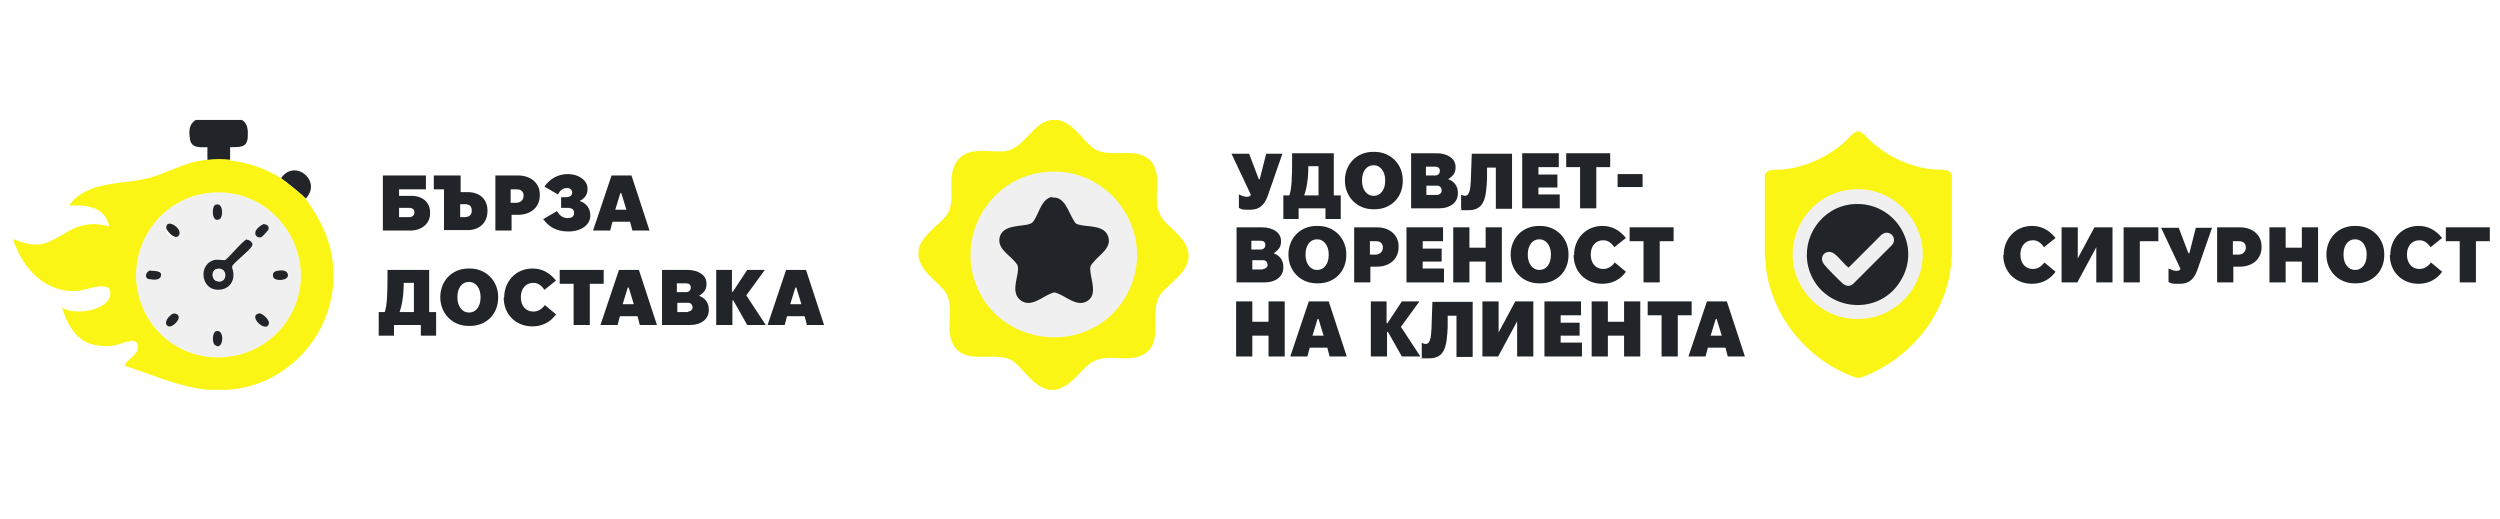 <?xml version="1.0" encoding="UTF-8"?>
<svg id="Layer_1" xmlns="http://www.w3.org/2000/svg" version="1.1" viewBox="0 0 540 112">
  <!-- Generator: Adobe Illustrator 29.1.0, SVG Export Plug-In . SVG Version: 2.1.0 Build 142)  -->
  <defs>
    <style>
      .st0 {
        fill: #faf514;
      }

      .st1 {
        fill: #f1f0f0;
      }

      .st2 {
        fill: #212529;
      }

      .st3 {
        fill: #fff;
      }
    </style>
  </defs>
  <rect class="st3" width="540" height="112"/>
  <g>
    <path class="st2" d="M52.2,25.9c1.4.7,1.4,2.4,1.3,3.9-.2,2.3-2.1,1.9-3.8,2h-4.9c-1.6,0-3.6.3-3.8-2-.2-1.5-.2-3,1.3-3.9h9.9Z"/>
    <path class="st1" d="M45.8,41.6c14.7-1.1,24.4,15.4,16.2,27.7-7.2,10.8-23.4,10.5-30.1-.7-6.8-11.4.7-26,13.9-27h0ZM46.6,44.2c-1,.3-.9,4.1.9,3.1.7-.4.8-3.6-.9-3.1ZM38.5,51c1.4-1.3-2.6-4-2.6-1.8s1.8,2.5,2.6,1.8ZM56.8,48.4c-.4,0-1.5,1.2-1.6,1.5-.3.8.6,1.5,1.3,1.2.2,0,1.5-1.4,1.5-1.7.2-.8-.5-1.2-1.2-1.1h0ZM53.4,51.8c-.8,0-3.8,3.8-4.7,4.5-1.3,0-2.2-.4-3.3.4-2.2,1.5-1.7,5.3,1,5.9,2.4.5,4.3-1.2,4.1-3.6,0-.5-.5-1-.2-1.5.7-1,4-3.5,4.3-4.4.2-.6-.5-1.3-1.1-1.2h0ZM32.6,58.5c-1.2.2-1.3,1.7-.2,1.9,1,0,2.5.3,2.5-1s-1.5-1-2.2-.8h0ZM60,58.5c-.8,0-1,.5-.9,1.3.2,1,3.2,1.1,3.2-.3s-1.4-1.1-2.2-1h0ZM37.5,67.7c-.7.2-1.9,1.5-1.6,2.3.7,1.5,2.9-.7,2.7-1.6,0-.5-.6-.8-1.1-.7h0ZM55.9,67.7c-2.4.5,1.8,4.5,2.2,2.1,0-.6-1.5-2.2-2.2-2.1ZM46.8,71.5c-1,.2-1,2.6-.4,3,1.8,1.4,2.3-3.4.4-3Z"/>
    <path class="st2" d="M66,42.9c-.5-.7-4.4-3.8-5.3-4.4,3-4.4,9,.7,5.3,4.4Z"/>
    <path class="st2" d="M49.7,31.7v3c-1.6-.2-3.3-.2-4.9,0v-3h4.9Z"/>
    <path class="st0" d="M49.7,34.7c3.7.3,7.9,1.8,11,3.8.9.6,4.8,3.7,5.3,4.4,3.3,4.6,5.7,9.4,6,15.2v2.7c-.6,12.4-10.7,22.8-23.1,23.4h-3.9c-6.4-.6-12.1-3.3-18.1-5.2.7-1.7,3.4-2.4,2.8-4.6-.5-1.8-4,.2-5.4.3-1.6.2-3.5,0-5-.5-3.2-1.2-5-4.6-5.9-7.8,2.5,1.8,9.9.8,10.4-2.7s-5.3-1-6.8-.9c-7.1.7-12.2-4.8-14.2-11.2,1.8.7,3.6,1.4,5.6,1.2,3.1-.3,5.8-3,8.7-3.9,2.2-.7,4.2-.6,6.5,0-.4-1.8-1.5-3.3-3.2-3.9-.5-.2-2.2-.6-2.7-.6h-2.8c3.8-5.3,11-4.5,16.6-5.8,4.8-1.1,8.2-3.7,13.4-4.1,1.6-.2,3.3-.2,4.9,0h0v.2h0ZM45.8,41.6c-13.2,1-20.6,15.6-13.9,27,6.7,11.2,22.8,11.5,30.1.7,8.2-12.3-1.5-28.8-16.2-27.7h0Z"/>
    <path class="st2" d="M53.4,51.8c.6,0,1.3.7,1.1,1.2-.3.9-3.6,3.4-4.3,4.4-.2.5.2,1,.2,1.5.3,2.5-1.7,4.1-4.1,3.6-2.6-.6-3.2-4.4-1-5.9,1.2-.8,2.1-.4,3.3-.4.9-.6,3.9-4.3,4.7-4.5h0ZM46.8,58.1c-1.2.3-1.2,2.2,0,2.6,2.4.8,2.6-3.1,0-2.6Z"/>
    <path class="st2" d="M60,58.5c.8-.2,2.2-.2,2.2,1s-3,1.3-3.2.3c-.2-.8.2-1.2.9-1.3h0Z"/>
    <path class="st2" d="M55.9,67.7c.7-.2,2.3,1.4,2.2,2.1-.4,2.4-4.7-1.5-2.2-2.1Z"/>
    <path class="st2" d="M46.6,44.2c1.7-.5,1.6,2.7.9,3.1-1.8,1.1-1.9-2.8-.9-3.1Z"/>
    <path class="st2" d="M56.8,48.4c.7,0,1.4.3,1.2,1.1,0,.2-1.3,1.6-1.5,1.7-.8.3-1.6-.3-1.3-1.2,0-.4,1.2-1.5,1.6-1.5h0Z"/>
    <path class="st2" d="M46.8,71.5c1.9-.3,1.4,4.5-.4,3-.6-.4-.6-2.9.4-3Z"/>
    <path class="st2" d="M38.5,51c-.8.8-2.6-1.2-2.6-1.8,0-2.3,4,.4,2.6,1.8Z"/>
    <path class="st2" d="M32.6,58.5c.7,0,2.2,0,2.2.8,0,1.3-1.5,1.2-2.5,1-1.1,0-1-1.6.2-1.9h0Z"/>
    <path class="st2" d="M37.5,67.7c.5,0,1,.2,1.1.7.2,1-2.1,3.1-2.7,1.6-.3-.8.9-2.1,1.6-2.3h0Z"/>
    <path class="st1" d="M46.8,58.1c2.5-.6,2.3,3.3,0,2.6-1.1-.3-1.1-2.3,0-2.6Z"/>
  </g>
  <g>
    <circle class="st1" cx="228.1" cy="55.1" r="20.9"/>
    <path class="st0" d="M228.5,25.9c3.3.7,5,3.9,7.4,5.9,3.3,2.8,9.2-.4,12.5,2.8,3.3,3.3-.2,9,2.8,12.8,1.9,2.3,4.9,4,5.5,7.2v1.4c-.7,3.3-3.9,5-5.9,7.4-2.9,3.5.9,10.3-3.7,13.1-3.7,2.2-8.4-.7-11.9,2.2-2.3,1.9-4,4.8-7.2,5.5h-1.4c-3.3-.7-5-3.8-7.4-5.9-3.4-2.9-10.2.8-13.1-3.5-2.4-3.6.6-8.6-2.2-12.1-1.9-2.3-4.9-4-5.5-7.2v-1.4c.4-2.9,4.1-5.3,5.9-7.4,2.5-3,0-8,2.2-11.6s6.8-2.2,10.2-2.4c4.5-.3,6.3-6.3,10.4-6.8h1.4,0ZM226.3,37.1c-13,.9-20.8,15.2-14.4,26.7,6.4,11.5,23.8,12.4,31,.7,7.7-12.5-2-28.4-16.6-27.4h0Z"/>
    <path class="st2" d="M227.2,42.7c2.7-.4,3.5,2.9,4.6,4.7.4.6.4.9,1.1,1.1,2.1.6,5.7,0,6.5,2.7.7,2.4-1.9,3.8-3.1,5.3-.6.7-.9.9-.8,1.9.1,2,1.6,5.2-.6,6.6-2.2,1.4-4.5-.9-6.4-1.6-.7-.3-.8-.3-1.5,0-1.9.7-4.3,3.1-6.5,1.5s-.7-4.7-.6-6.7c0-1-.2-1.1-.8-1.8-1.3-1.5-3.9-2.9-3.1-5.4.8-2.3,4.1-2.1,6-2.5,1.1-.3,1.1-.5,1.7-1.5.9-1.6,1.5-4.2,3.7-4.5h0l-.2.2h0Z"/>
  </g>
  <g>
    <circle class="st1" cx="401.3" cy="55" r="15.7"/>
    <path class="st0" d="M401.7,28.4c1,.5,1.7,1.5,2.5,2.2,3.7,3.3,8.4,5.5,13.4,6,1,0,2.9,0,3.5.5.2.2.4.3.5.7v17.6c-.2.7-.1,1.4-.2,2.1-1.3,11-9.2,20.4-19.6,24.1h-.8c-10.4-3.6-18.3-13-19.6-24.1,0-.7,0-1.4-.2-2v-17.7c.1-.3.2-.5.5-.7.6-.6,2.6-.4,3.5-.5,4.8-.5,9.6-2.7,13.2-5.9.9-.8,1.6-1.8,2.6-2.3h.8,0ZM400.2,40.9c-11,.8-16.9,13.7-10.1,22.5,6.2,8.1,18.6,7.1,23.5-1.8,5.3-9.7-2.4-21.5-13.4-20.7h0Z"/>
    <path class="st2" d="M400.3,44.1c8.9-.7,15,8.9,10.2,16.6-5,8.2-17.5,6.3-19.9-3-1.6-6.5,2.9-13,9.6-13.6h0ZM407.2,50.3c-.2,0-.6.3-.8.4l-7.1,7.1c-1.1-.8-2-2.2-3.1-3-1.7-1.2-3.5.6-2.2,2.3.6.8,3.4,3.6,4.1,4.2.8.6,1.5.6,2.2,0l8.4-8.4c1-1.2,0-2.9-1.5-2.6h0Z"/>
  </g>
  <g>
    <path class="st2" d="M82.7,37.9h9.3v3h-5.8v1.4h2.6c2.5,0,4.1,1.4,4.1,3.6v.2c0,2.2-1.8,3.7-4.3,3.7h-5.9s0-11.9,0-11.9ZM88.5,46.9c.5,0,1-.4,1-.9v-.2c0-.6-.5-.9-1-.9h-2.3v2s2.3,0,2.3,0Z"/>
    <path class="st2" d="M96,40.9h-2.3v-3h5.8v3.6h1.5c2.7,0,4.3,1.6,4.3,4h0c0,2.6-1.7,4.2-4.3,4.2h-5.1v-8.9h0ZM100.3,46.9c1,0,1.6-.4,1.6-1.4h0c0-1-.5-1.4-1.6-1.4h-.9v2.8s.9,0,.9,0Z"/>
    <path class="st2" d="M107,37.9h4.9c2.8,0,4.7,1.7,4.7,4.1v.2c0,2.5-1.9,4.2-4.7,4.2h-1.4v3.4h-3.5v-11.9ZM111.5,43.8c1,0,1.6-.7,1.6-1.5h0c0-.9-.5-1.4-1.5-1.4h-1.3v2.9h1.2Z"/>
    <path class="st2" d="M117.4,47.3l2.9-1.7c.6,1,1.3,1.5,2.3,1.5s1.4-.4,1.4-1.1h0c0-.7-.4-1.1-1.4-1.1h-1.4v-2.3h1c.9,0,1.4-.4,1.4-1h0c0-.6-.5-1-1.1-1-.9,0-1.5.5-2,1.4l-2.9-1.7c1.2-1.7,2.9-2.7,5.1-2.7s4.2,1.3,4.2,3.1v.2c0,1.1-.6,2-1.7,2.5,1.5.5,2.3,1.7,2.3,3v.2c0,2-2,3.4-4.7,3.4s-4.2-1-5.5-2.7h0Z"/>
    <path class="st2" d="M132,37.9h4.4l3.9,11.9h-3.7l-.5-1.9h-3.8l-.5,1.9h-3.7l4-11.9h0ZM135.3,45.3l-1.1-3.6h-.2l-1.1,3.6h2.4Z"/>
    <path class="st2" d="M81.9,67.4h1.2c.5-1.3.6-3.9.6-7.9v-1.2h9v9.1h1.5v5.1h-3.3v-2.3h-5.8v2.3h-3.3v-5.1h.1ZM89.4,61.1h-2.2c0,2.8-.4,5-.9,6.3h3.1v-6.3Z"/>
    <path class="st2" d="M95.1,64.2c0-3.5,2.5-6.2,6.1-6.2h.3c3.5,0,6.1,2.7,6.1,6.1v.2c0,3.5-2.5,6.1-6.1,6.1h-.3c-3.5,0-6.1-2.7-6.1-6.2v-.2.2ZM101.2,67.5h.2c1.3,0,2.4-1.2,2.4-3.2v-.2c0-1.9-1.1-3.2-2.4-3.2h-.2c-1.3,0-2.4,1.2-2.4,3.2v.2c0,1.9,1.1,3.2,2.4,3.2Z"/>
    <path class="st2" d="M108.9,64.3h0c0-3.6,2.6-6.3,6.1-6.3h0c2.1,0,3.7.9,5.1,2.6l-2.5,2c-.7-1-1.4-1.5-2.4-1.5h0c-1.6,0-2.7,1.2-2.7,3.1h0c0,1.9,1.1,3.1,2.7,3.1h0c1,0,1.8-.5,2.5-1.4l2.4,2c-1.2,1.7-3,2.6-5.1,2.6h0c-3.6,0-6.2-2.6-6.2-6.2h0Z"/>
    <path class="st2" d="M123.9,61.3h-3v-3h9.5v3h-3v8.9h-3.5s0-8.9,0-8.9Z"/>
    <path class="st2" d="M133.6,58.3h4.4l3.9,11.9h-3.7l-.5-1.9h-3.8l-.5,1.9h-3.7l4-11.9h0ZM136.9,65.7l-1.1-3.6h-.2l-1.1,3.6h2.4Z"/>
    <path class="st2" d="M142.9,58.3h5.6c2.4,0,4.1,1.2,4.1,2.9v.2c0,1.1-.5,1.8-1.6,2.5,1.4.5,2.1,1.6,2.1,2.9v.2c0,1.9-1.6,3.2-4.1,3.2h-6v-11.9h-.1ZM148.2,63.1c.6,0,1-.4,1-.9v-.2c0-.5-.4-.8-1-.8h-2v1.9h2ZM148.6,67.3c.5,0,1-.4,1-.8h0c0-.7-.4-1.1-1-1.1h-2.3v2h2.4,0Z"/>
    <path class="st2" d="M154.6,58.3h3.5v4.7h.2l3.1-4.7h3.8l-4,5.5,4.2,6.4h-4l-3-5.3h-.2v5.3h-3.5v-11.9h-.1Z"/>
    <path class="st2" d="M169.7,58.3h4.4l3.9,11.9h-3.7l-.5-1.9h-3.8l-.5,1.9h-3.7l4-11.9h0ZM173.1,65.7l-1.1-3.6h-.2l-1.1,3.6h2.4Z"/>
  </g>
  <g>
    <path class="st2" d="M267.6,44.9v-2.9c.4.2,1.1.5,1.6.5s.7,0,1-.4l-4.2-8.9h3.8l2.1,5.5h.2l1.4-5.5h3.5l-3.2,9.2c-.7,1.9-1.8,2.9-3.7,2.9s-1.7,0-2.5-.4h0Z"/>
    <path class="st2" d="M277.3,42.2h1.2c.5-1.3.6-3.9.6-7.9v-1.2h9v9.1h1.5v5.1h-3.3v-2.3h-5.8v2.3h-3.3v-5.1h0ZM284.8,35.9h-2.2c0,2.8-.4,5-.9,6.3h3.1v-6.3Z"/>
    <path class="st2" d="M290.5,39c0-3.5,2.5-6.2,6.1-6.2h.3c3.5,0,6.1,2.7,6.1,6.1v.2c0,3.5-2.5,6.1-6.1,6.1h-.3c-3.5,0-6.1-2.7-6.1-6.2v-.2.2ZM296.6,42.3h.2c1.3,0,2.4-1.2,2.4-3.2v-.2c0-1.9-1.1-3.2-2.4-3.2h-.2c-1.3,0-2.4,1.2-2.4,3.2v.2c0,1.9,1.1,3.2,2.4,3.2Z"/>
    <path class="st2" d="M304.7,33.1h5.6c2.4,0,4.1,1.2,4.1,2.9v.2c0,1.1-.5,1.8-1.6,2.5,1.4.5,2.1,1.6,2.1,2.9v.2c0,1.9-1.6,3.2-4.1,3.2h-6v-11.9h-.1ZM310,37.9c.6,0,1-.4,1-.9v-.2c0-.5-.4-.8-1-.8h-2v1.9h2ZM310.4,42.1c.5,0,1-.4,1-.9h0c0-.7-.4-1.1-1-1.1h-2.3v2h2.4-.1Z"/>
    <path class="st2" d="M315.6,45v-2.9c.3,0,.5.2.8.2,1.1,0,1.2-1.6,1.3-3.3l.2-5.8h8.7v11.9h-3.5v-8.9h-1.9v2.5c-.2,3.9-.5,6.7-4,6.7s-1.1,0-1.5-.3h-.1Z"/>
    <path class="st2" d="M328.8,33.1h7.9v3h-4.4v1.6h4.1v2.8h-4.1v1.5h4.6v3h-8.1v-11.9Z"/>
    <path class="st2" d="M341.3,36.1h-3v-3h9.5v3h-3v8.9h-3.5v-8.9Z"/>
    <path class="st2" d="M349.4,37.6h5.4v2.8h-5.4v-2.8Z"/>
    <path class="st2" d="M267,49.1h5.6c2.4,0,4.1,1.2,4.1,2.9v.2c0,1.1-.5,1.8-1.6,2.5,1.4.5,2.1,1.6,2.1,2.9v.2c0,1.9-1.6,3.2-4.1,3.2h-6v-11.9h-.1ZM272.3,53.9c.6,0,1-.4,1-.9v-.2c0-.5-.4-.8-1-.8h-2v1.9h2ZM272.8,58.1c.5,0,1-.4,1-.8h0c0-.7-.4-1.1-1-1.1h-2.3v2h2.4-.1Z"/>
    <path class="st2" d="M278.3,55c0-3.5,2.5-6.2,6.1-6.2h.3c3.5,0,6.1,2.7,6.1,6.1v.2c0,3.5-2.5,6.1-6.1,6.1h-.3c-3.5,0-6.1-2.7-6.1-6.2v-.2.2ZM284.4,58.3h.2c1.3,0,2.4-1.2,2.4-3.2v-.2c0-1.9-1.1-3.2-2.4-3.2h-.2c-1.3,0-2.4,1.2-2.4,3.2v.2c0,1.9,1.1,3.2,2.4,3.2Z"/>
    <path class="st2" d="M292.5,49.1h4.9c2.8,0,4.7,1.7,4.7,4.1v.2c0,2.5-1.9,4.2-4.7,4.2h-1.4v3.4h-3.5v-11.9ZM297.1,55c1,0,1.6-.7,1.6-1.5h0c0-.9-.5-1.4-1.5-1.4h-1.3v2.9h1.2,0Z"/>
    <path class="st2" d="M303.8,49.1h7.9v3h-4.4v1.6h4.1v2.8h-4.1v1.5h4.6v3h-8.1v-11.9Z"/>
    <path class="st2" d="M313.9,49.1h3.5v4.4h3.5v-4.4h3.5v11.9h-3.5v-4.5h-3.5v4.5h-3.5v-11.9Z"/>
    <path class="st2" d="M326.3,55c0-3.5,2.5-6.2,6.1-6.2h.3c3.5,0,6.1,2.7,6.1,6.1v.2c0,3.5-2.5,6.1-6.1,6.1h-.3c-3.5,0-6.1-2.7-6.1-6.2v-.2.2ZM332.4,58.3h.2c1.3,0,2.4-1.2,2.4-3.2v-.2c0-1.9-1.1-3.2-2.4-3.2h-.2c-1.3,0-2.4,1.2-2.4,3.2v.2c0,1.9,1.1,3.2,2.4,3.2Z"/>
    <path class="st2" d="M340,55.1h0c0-3.6,2.6-6.3,6.1-6.3h0c2.1,0,3.7.9,5.1,2.6l-2.5,2c-.7-1-1.4-1.5-2.4-1.5h0c-1.6,0-2.7,1.2-2.7,3.1h0c0,1.9,1.1,3.1,2.7,3.1h0c1,0,1.8-.5,2.5-1.4l2.4,2c-1.2,1.7-3,2.6-5.1,2.6h0c-3.6,0-6.2-2.6-6.2-6.2h.1Z"/>
    <path class="st2" d="M355,52.1h-3v-3h9.5v3h-3v8.9h-3.5v-8.9Z"/>
    <path class="st2" d="M267,65.1h3.5v4.4h3.5v-4.4h3.5v11.9h-3.5v-4.5h-3.5v4.5h-3.5v-11.9Z"/>
    <path class="st2" d="M282.6,65.1h4.4l3.9,11.9h-3.7l-.5-1.9h-3.8l-.5,1.9h-3.7l4-11.9h0ZM285.9,72.5l-1.1-3.6h-.2l-1.1,3.6h2.4Z"/>
    <path class="st2" d="M296,65.1h3.5v4.7h.2l3.1-4.7h3.8l-4,5.5,4.2,6.4h-4l-3-5.3h-.2v5.3h-3.5v-11.9h-.1Z"/>
    <path class="st2" d="M307.1,77v-2.9c.3,0,.5.2.8.2,1.1,0,1.2-1.6,1.3-3.3l.2-5.8h8.7v11.9h-3.5v-8.9h-1.9v2.5c-.2,3.9-.5,6.7-4,6.7s-1.1,0-1.5-.3h-.1Z"/>
    <path class="st2" d="M320.3,65.1h3.4v6.7h0l3.6-6.7h3.9v11.9h-3.5v-7.6h0l-4.1,7.6h-3.4v-11.9h.1Z"/>
    <path class="st2" d="M333.6,65.1h7.9v3h-4.4v1.6h4.1v2.8h-4.1v1.5h4.6v3h-8.1v-11.9Z"/>
    <path class="st2" d="M343.8,65.1h3.5v4.4h3.5v-4.4h3.5v11.9h-3.5v-4.5h-3.5v4.5h-3.5v-11.9Z"/>
    <path class="st2" d="M358.9,68.1h-3v-3h9.5v3h-3v8.9h-3.5v-8.9Z"/>
    <path class="st2" d="M368.6,65.1h4.4l3.9,11.9h-3.7l-.5-1.9h-3.8l-.5,1.9h-3.7l4-11.9h0ZM371.9,72.5l-1.1-3.6h-.2l-1.1,3.6h2.4Z"/>
  </g>
  <g>
    <path class="st2" d="M432.8,55.1h0c0-3.6,2.6-6.3,6.1-6.3h0c2.1,0,3.7.9,5.1,2.6l-2.5,2c-.7-1-1.4-1.5-2.4-1.5h0c-1.6,0-2.7,1.2-2.7,3.1h0c0,1.9,1.1,3.1,2.7,3.1h0c1,0,1.8-.5,2.5-1.4l2.4,2c-1.2,1.7-3,2.6-5.1,2.6h0c-3.6,0-6.2-2.6-6.2-6.2h.1Z"/>
    <path class="st2" d="M445.4,49.1h3.4v6.7h0l3.6-6.7h3.9v11.9h-3.5v-7.6h0l-4.1,7.6h-3.4v-11.9h.1Z"/>
    <path class="st2" d="M458.7,49.1h7.5v3h-4v8.9h-3.5v-11.9Z"/>
    <path class="st2" d="M468.4,60.9v-2.9c.4.2,1.1.5,1.6.5s.7,0,1-.4l-4.2-8.9h3.8l2.1,5.5h.2l1.4-5.5h3.5l-3.2,9.2c-.7,1.9-1.8,2.9-3.7,2.9s-1.7,0-2.5-.4h0Z"/>
    <path class="st2" d="M478.9,49.1h4.9c2.8,0,4.7,1.7,4.7,4.1v.2c0,2.5-1.9,4.2-4.7,4.2h-1.4v3.4h-3.5v-11.9ZM483.5,55c1,0,1.6-.7,1.6-1.5h0c0-.9-.5-1.4-1.5-1.4h-1.3v2.9h1.2,0Z"/>
    <path class="st2" d="M490.2,49.1h3.5v4.4h3.5v-4.4h3.5v11.9h-3.5v-4.5h-3.5v4.5h-3.5v-11.9Z"/>
    <path class="st2" d="M502.5,55c0-3.5,2.5-6.2,6.1-6.2h.3c3.5,0,6.1,2.7,6.1,6.1v.2c0,3.5-2.5,6.1-6.1,6.1h-.3c-3.5,0-6.1-2.7-6.1-6.2v-.2.2ZM508.6,58.3h.2c1.3,0,2.4-1.2,2.4-3.2v-.2c0-1.9-1.1-3.2-2.4-3.2h-.2c-1.3,0-2.4,1.2-2.4,3.2v.2c0,1.9,1.1,3.2,2.4,3.2Z"/>
    <path class="st2" d="M516.3,55.1h0c0-3.6,2.6-6.3,6.1-6.3h0c2.1,0,3.7.9,5.1,2.6l-2.5,2c-.7-1-1.4-1.5-2.4-1.5h0c-1.6,0-2.7,1.2-2.7,3.1h0c0,1.9,1.1,3.1,2.7,3.1h0c1,0,1.8-.5,2.5-1.4l2.4,2c-1.2,1.7-3,2.6-5.1,2.6h0c-3.6,0-6.2-2.6-6.2-6.2h.1Z"/>
    <path class="st2" d="M531.3,52.1h-3v-3h9.5v3h-3v8.9h-3.5v-8.9Z"/>
  </g>
</svg>
